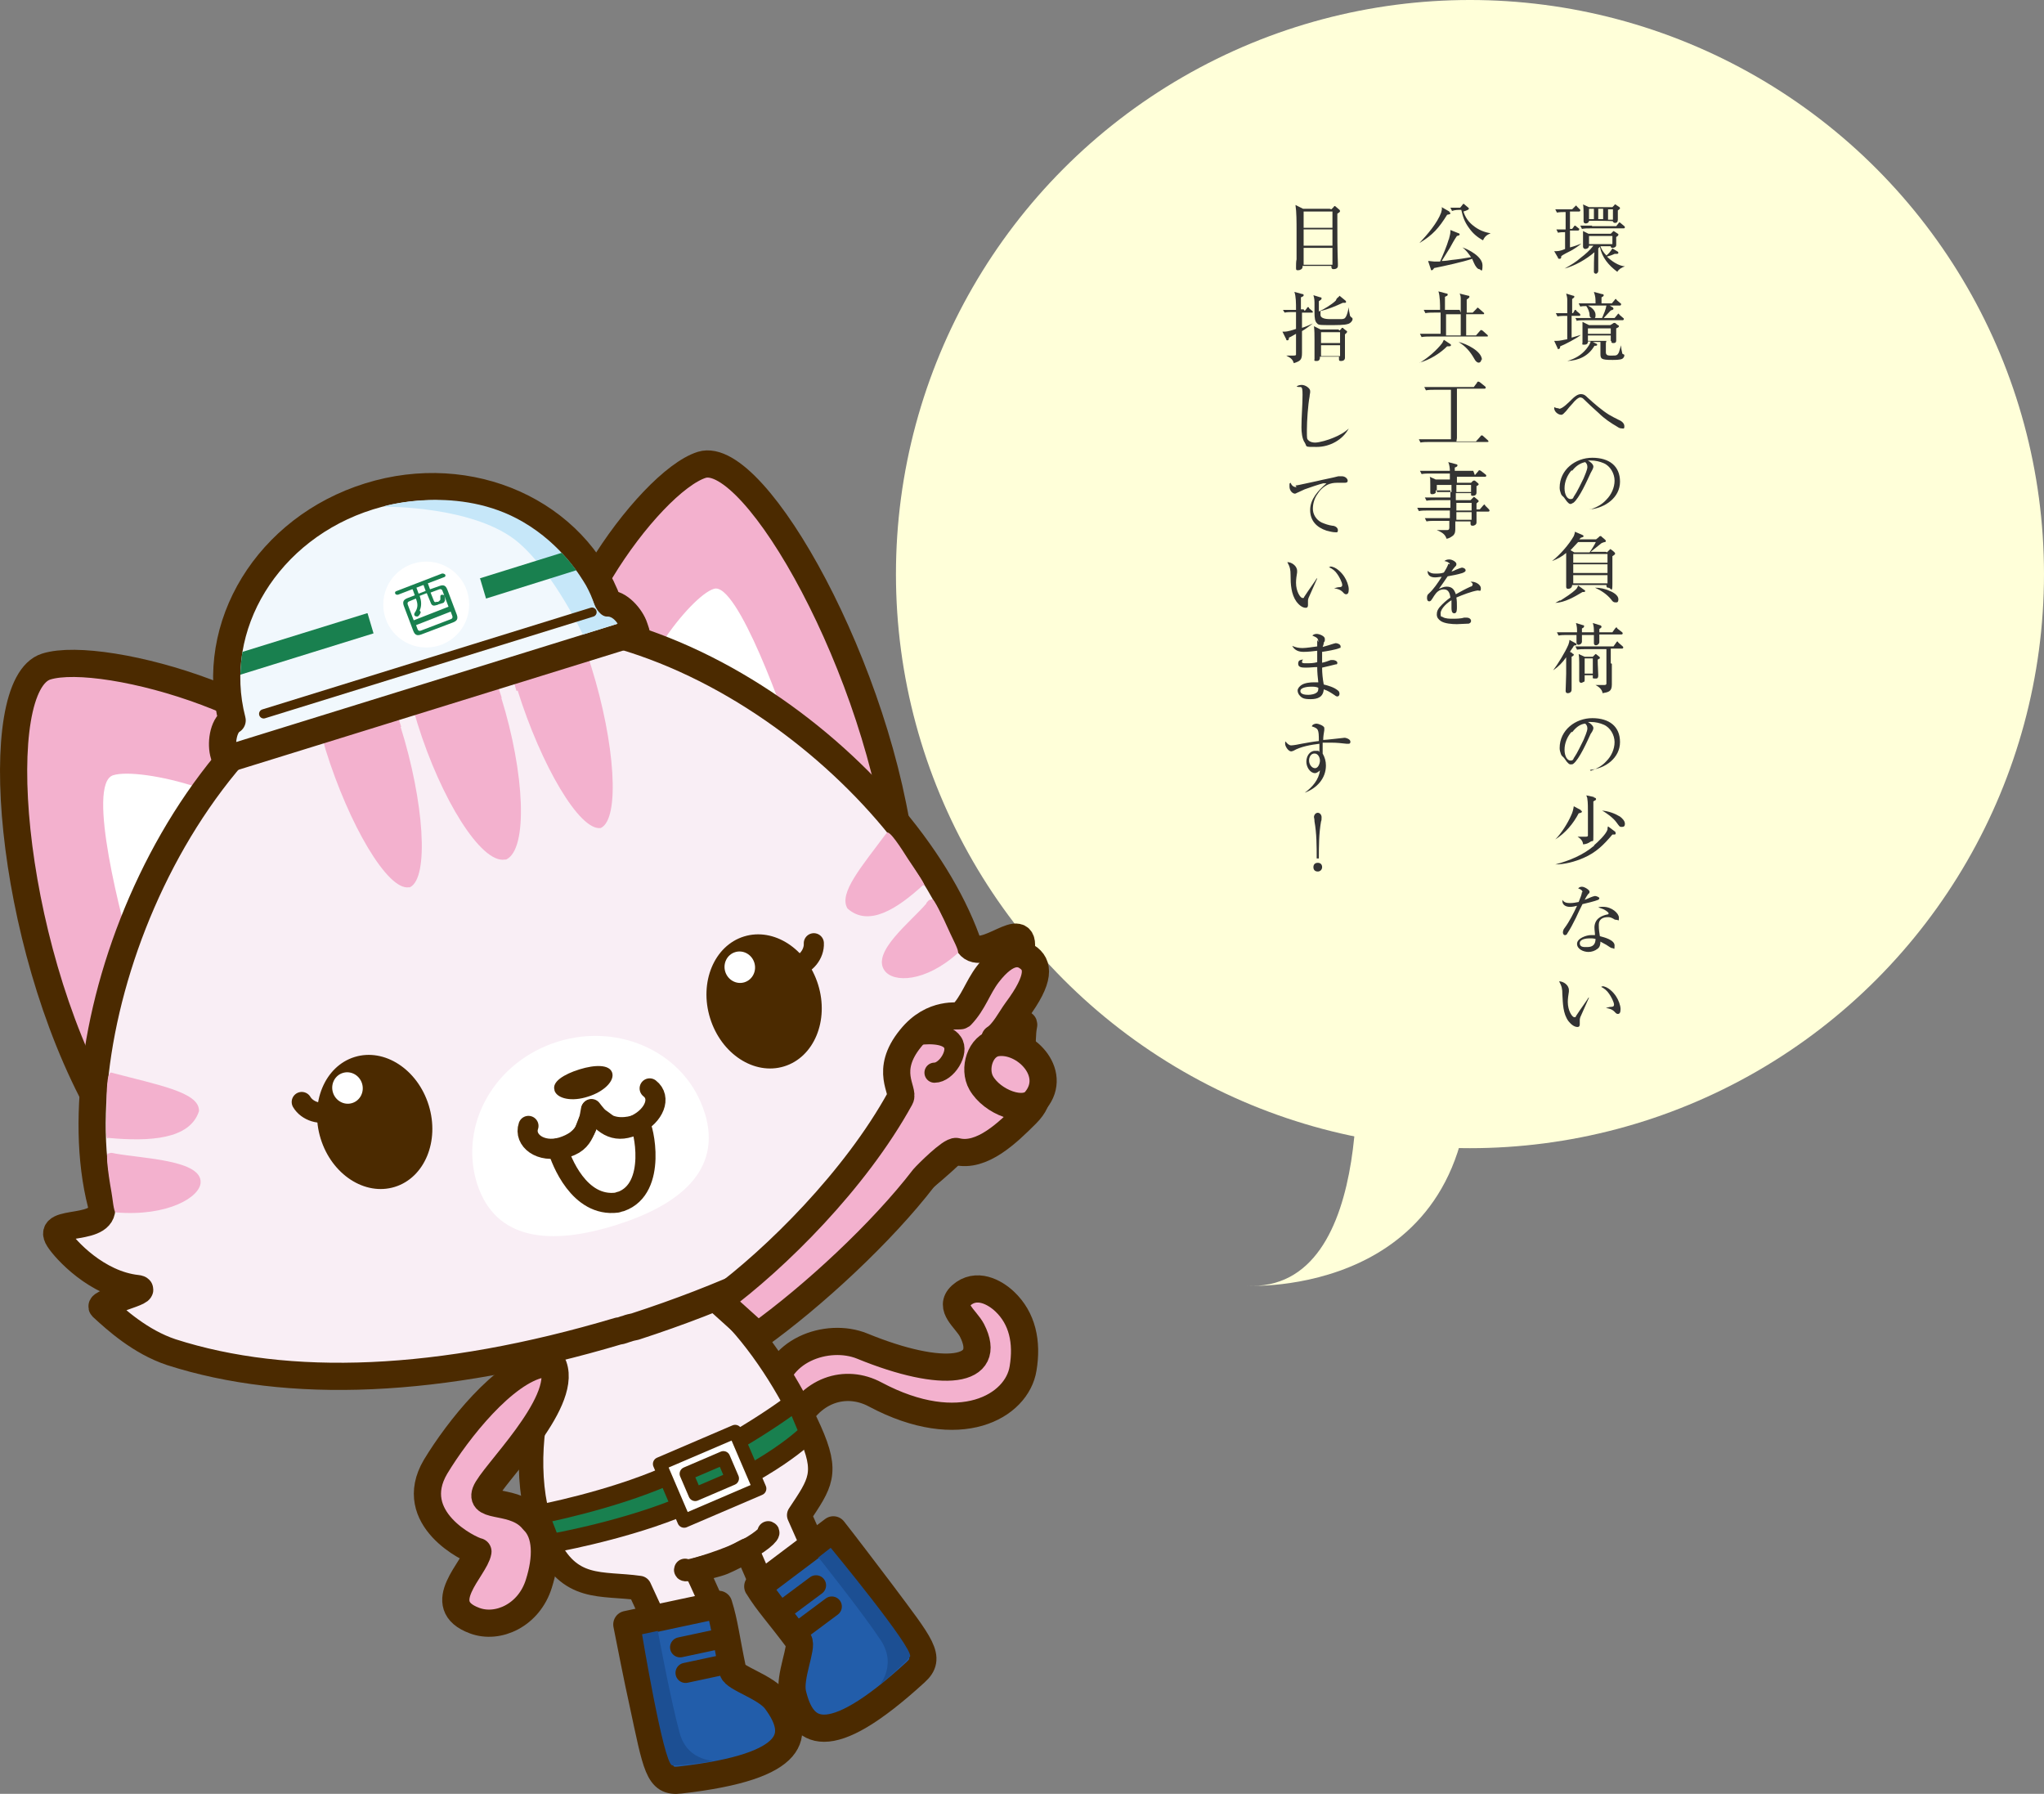 <?xml version="1.0" encoding="UTF-8"?>
<svg id="_レイヤー_2" data-name="レイヤー 2" xmlns="http://www.w3.org/2000/svg" width="375.88" height="329.84" viewBox="0 0 375.88 329.84">
  <rect x="0" y="0" width="375.88" height="329.84" fill="#808080" stroke="none"/>
  <defs>
    <style>
      .cls-1, .cls-2, .cls-3 {
        fill: #19804f;
      }

      .cls-4 {
        fill: #ffffd9;
      }

      .cls-5 {
        fill: #f1f8fd;
      }

      .cls-5, .cls-6, .cls-7, .cls-8, .cls-9, .cls-10, .cls-11, .cls-12, .cls-2, .cls-3, .cls-13 {
        stroke: #4b2a00;
      }

      .cls-5, .cls-6, .cls-7, .cls-8, .cls-9, .cls-11, .cls-12, .cls-2, .cls-3, .cls-13 {
        stroke-linejoin: round;
      }

      .cls-5, .cls-8, .cls-11, .cls-13 {
        stroke-width: 5px;
      }

      .cls-14 {
        fill: #c6e7f9;
      }

      .cls-6, .cls-15 {
        fill: #fff;
      }

      .cls-6, .cls-2 {
        stroke-width: 2.5px;
      }

      .cls-16 {
        fill: #1c4f93;
      }

      .cls-7 {
        stroke-width: 4px;
      }

      .cls-7, .cls-9, .cls-10 {
        fill: none;
        stroke-linecap: round;
      }

      .cls-8, .cls-17 {
        fill: #f3b1ce;
      }

      .cls-9 {
        stroke-width: 3.7px;
      }

      .cls-10 {
        stroke-miterlimit: 10;
        stroke-width: 1.7px;
      }

      .cls-11, .cls-12 {
        fill: #f9eef5;
      }

      .cls-12 {
        stroke-width: 4.5px;
      }

      .cls-3 {
        stroke-width: 3.5px;
      }

      .cls-18 {
        fill: #4b2a00;
      }

      .cls-19 {
        fill: #333;
      }

      .cls-13 {
        fill: #225daa;
      }
    </style>
  </defs>
  <g id="_レイヤー_2-2" data-name=" レイヤー 2">
    <g>
      <g id="_レイヤー_1-2" data-name=" レイヤー 1-2">
        <circle class="cls-4" cx="270.32" cy="105.56" r="105.56"/>
        <path class="cls-19" d="M287.91,42.69c-.5,0-1,0-1.4.1l-.3-.6h1.7v-3.2c-.5,0-1.1,0-1.6.1l-.3-.6h3.1l.5-.5c.1-.1.2-.2.2-.2,0,0,.1,0,.2.2l.5.5c.1,0,.1.2.1.2,0,.1-.1.2-.2.2h-1.7v3.2h.4l.3-.4s.1-.2.2-.2.1,0,.2.1l.5.4c.1,0,.1.1.1.2s-.1.2-.2.2h-1.5v3.1c.8-.2,1.3-.4,2.1-.7h0c-.6.5-1.2.9-1.9,1.3-.6.3-1.4.7-1.8,1,0,.2,0,.5-.3.5s-.3-.1-.3-.2l-.7-1.2c.7,0,1,0,2-.4v-3.4h0l.1.3ZM293.51,50.28c-.2,0-.4,0-.4-.3,0-.6,0-2.8.1-3.6-1.5,1.3-3.6,2.5-5.5,3h0c1.1-.6,2.1-1.2,3-2,.8-.6,1.7-1.4,2.3-2.2h-.8c0,.5-.5.6-.7.6s-.4-.2-.4-.4v-2.9l1,.5h4.1l.3-.3c.1-.1.2-.2.2-.2l.2.1.6.4c.1,0,.1.1.1.2,0,0,0,.2-.4.4v1.5c0,.4-.5.5-.7.5s-.3-.1-.3-.3h-1.9c.2.6.6,1.2,1.1,1.7.4-.3.8-.8,1.1-1.3l1,.6s.1.1.1.2c0,.2-.2.2-.4.2h-.3c-.4.2-1,.4-1.4.5.8.8,2.1,1.7,3.3,1.8h0c-.6.2-1.1.5-1.4,1-1.6-1.2-2.8-2.6-3.2-4.6-.1.1-.2.2-.3.3v4.1c0,.4-.3.6-.7.6h0l.3-.1ZM292.71,41.59h4.5l.4-.5c.1-.2.2-.2.2-.2,0,0,.1,0,.3.2l.6.5s.1.1.1.2-.1.2-.2.2h-6.1c-.6,0-1.1,0-1.6.1l-.3-.6h2.2l-.1.1ZM296.51,38.09l.3-.3c.1-.1.1-.2.2-.2s.1,0,.2.1l.6.4s.1.1.1.2-.1.2-.4.4v1.7c0,.4-.2.6-.5.6s-.4-.2-.4-.3h0c0-.1-4.4-.1-4.4-.1,0,.3-.3.5-.6.5s-.4-.2-.4-.4v-1.2c0-.5,0-1.5-.1-1.9l1.1.5h4.3ZM292.21,40.29h.9v-1.9h-.9v1.9ZM296.51,43.39h-4.3v1.5h4.3v-1.5ZM293.91,40.29h.9v-1.9h-.9v1.9ZM296.61,38.49h-.9v1.9h.9v-1.9Z"/>
        <path class="cls-19" d="M289.21,57.68l.3-.5c0-.1.1-.2.2-.2s.1,0,.2.2l.6.5s.1.1.1.2,0,.2-.2.2h-1.4v4c.6-.2,1.1-.3,1.7-.5h0c-.7.6-3,1.8-3.8,2.1,0,.3-.1.5-.3.5s-.2-.1-.2-.2l-.6-1.3h.4c.7,0,1.3-.2,2-.3v-4.3h-.2c-.5,0-1.1,0-1.6.1l-.3-.6h2.1v-2.5c0-.4-.1-.7-.2-1.1l1.3.4c.2,0,.2.1.2.2s-.1.2-.4.4v2.6h.2l-.1.1ZM295.31,63.08v1.7q0,.6.7.6h.5c.7,0,.9,0,1.2-.6.1-.3.2-.7.4-1.3h0c0,.5.1,1,.2,1.4,0,.2.1.2.3.3q.1,0,.1.2c0,.2-.2.5-.4.6-.4.2-1.3.2-1.8.2-2.1,0-2.2-.2-2.2-1.2v-2.1h-1.4l.6.3c.1,0,.2.1.2.2,0,.2-.2.2-.5.2-1.1,1.9-2.9,2.7-5,2.8h0c1.4-.4,2.6-1.1,3.5-2.2.3-.4.7-.9.8-1.4h-.5c0,.4-.2.6-.7.6s-.3-.1-.3-.4v-3.8l1.2.6h3.9l.5-.3q.1-.1.2-.1h.2l.5.4c.1,0,.2.1.2.2,0,.2-.3.3-.5.4v2.2c0,.5-.3.5-.6.5s-.3-.2-.3-.4h-.9l-.1.4ZM290.01,59.08l-.3-.6h4.9c.3-.7.7-1.6.8-2.3h-3.4c.6.3,1.4.9,1.4,1.7s-.2.6-.6.6-.5-.3-.5-.6c0-.5-.3-1.2-.6-1.6-.4,0-.8,0-1.1.1l-.3-.6h3.1c0-.9,0-1.2-.3-2.1l1.5.4c.1,0,.3,0,.3.2s-.1.2-.4.4v1.1h1.9l.5-.6c.1-.1.1-.2.2-.2s.1,0,.2.2l.7.6c.1,0,.1.1.1.2s-.1.2-.2.2h-1.9l.5.3c.1,0,.2.2.2.3s-.1.2-.5.3c-.4.4-.9,1-1.3,1.4h2l.5-.6c.1-.1.1-.2.2-.2s.1,0,.2.2l.7.6c.1,0,.1.2.1.2,0,.1-.1.2-.2.2h-6.9c-.5,0-1.1,0-1.6.1h0l.1.1ZM292.01,61.38h4.2v-1h-4.2v1ZM296.21,61.68h-4.2v1h4.2v-1Z"/>
        <path class="cls-19" d="M286.71,75.17c.6,0,1.7-1.1,2.4-1.8.4-.4,1-.9,1.6-.9s.9.3,1.2.6c1.2,1.1,2.7,2.4,4,3.2.5.3,1.1.6,1.7.9.5.2,1.1.6,1.1,1.2s-.2.4-.5.4-.5-.1-.8-.3c-1.2-.7-2.4-1.5-3.4-2.5-1-.9-2-1.8-2.9-2.7-.1-.1-.4-.2-.5-.2-.4,0-1.1.7-1.4,1.1-.4.4-.8.9-1.2,1.4-.4.4-.6.7-.9.7-.6,0-1.3-.6-1.3-1.2s0-.2,0-.2c.2.1.5.2.8.2h0l.1.1Z"/>
        <path class="cls-19" d="M292.51,93.67c1.1-.4,2.1-.9,2.9-1.8.9-.9,1.5-2.2,1.5-3.5s-.8-2.7-2-3.2c-.7-.3-1.5-.5-2.4-.5s-.4,0-.5,0c.4.2,1,.7,1,1.1s-.3.8-.5,1.2c-.6,1.3-2.1,4.7-3.2,5.5-.1,0-.3.2-.5.2-.3,0-.5-.3-.7-.5-.2-.3-.3-.4-.5-.7-.3-.3-.5-.4-.6-.8-.1-.3-.2-.6-.2-1,0-3.3,2.9-5.5,6-5.5s5.1,1.5,5.1,4.4-2.7,4.8-5.5,5.1h0v-.1l.1.1ZM289.01,86.47c-.8.9-1.3,2.1-1.3,3.3s.5,2,1.1,2,.5-.4.7-.6c.5-.7,1.3-2.4,1.7-3.2.2-.5.7-1.6.7-2.1s-.2-.7-.4-.9c-1,.2-1.8.8-2.4,1.6h0l-.1-.1Z"/>
        <path class="cls-19" d="M295.51,101.57l.4-.4.2-.2s.1,0,.2.1l.5.4s.2.2.2.3,0,.2-.5.5v5.2c0,1.7-.3.6-.7.6s-.4-.2-.4-.5,0,0,0,0h-6.3c0,.5-.4.7-.7.7s-.4-.1-.4-.4v-6.2c-.8.7-1.6,1.1-2.6,1.5h0c1.4-1.1,3.1-3,4-4.6.1-.3.2-.5.2-.8l1.4.6s.2.1.2.2c0,.2-.2.2-.5.3-.1.1-.2.2-.3.3h3.1l.5-.4s.1-.2.3-.2.1,0,.2.1l.7.6.1.2s0,.2-.2.2c-.1,0-.4.1-.6.2-.5.4-1.5,1.2-2,1.6h2.8l.2.1ZM286.91,110.46c.9-.6,2.1-1.3,3-2.2.1-.2.2-.3.3-.6l1.1.8c.1,0,.2.2.2.2,0,.2-.2.2-.5.2-1.5.9-3.2,1.9-5,2h0c.3-.2.6-.3.9-.5h0v.1ZM293.61,99.67h-3.4c-.5.5-.9,1-1.4,1.5l.7.4h2.8c.3-.4,1-1.5,1.2-2l.1.1ZM289.31,103.47h6.3v-1.6h-6.3v1.6ZM289.31,105.36h6.3v-1.6h-6.3v1.6ZM289.31,107.26h6.3v-1.5h-6.3v1.5ZM296.01,108.66c.6.2,1.6.8,1.6,1.5s-.3.6-.6.6-.5-.2-.7-.5c-.8-1-1.9-1.7-3-2.2h0c.9,0,1.9.2,2.7.6Z"/>
        <path class="cls-19" d="M289.11,120.16c.1,0,.3.1.3.2s0,.2-.4.4v5.1c0,1.1,0,.6,0,.7,0,.3,0,.5-.1.6-.1.2-.4.3-.6.3s-.4-.1-.4-.4.1-2.6.1-3.2v-3c-.7,1-1.4,1.7-2.4,2.4h0c.9-1.2,2.2-3.3,2.8-4.7.1-.3.2-.6.2-.9l1.1.6s.2.1.2.2,0,.2-.2.2c-.1,0-.2,0-.3.1-.2.4-.5.7-.7,1.1l.4.2h0v.1ZM293.51,118.66c-.3,0-.4-.2-.4-.4v-1.5h-2.2v1.2c0,.4-.4.6-.6.6-.4,0-.4-.3-.4-.6v-1.2h-1.7c-.6,0-1.1,0-1.6.1l-.3-.6h3.7c0-.7,0-1-.2-1.7l1.3.4c.1,0,.2,0,.2.2s-.2.3-.4.4v.7h2.2c0-.6,0-1.1-.2-1.7l1.3.4c.1,0,.3.1.3.3s-.3.3-.4.4v.6h2.4l.5-.7.2-.2s.2,0,.2.2l.9.7s.1.1.1.2-.1.2-.2.2h-4.1v1.4c0,.3-.3.6-.7.6h.1ZM296.41,122.06v3.8c0,1.3-.6,1.4-1.7,1.6-.1-.7-.7-1.2-1.3-1.5h1.4c.4,0,.5,0,.6-.2v-6.4h-3.8c-.5,0-1.1,0-1.6.1l-.3-.6h7l.5-.7c.1-.1.1-.2.2-.2s.1,0,.2.2l.8.7c.1.1.1.2.1.2,0,.1-.1.2-.2.2h-2.1v2.7h0l.2.1ZM292.91,120.76l.3-.3.2-.2s.1,0,.2.1l.5.4s.1.1.1.2-.1.2-.2.2-.1,0-.2.2c0,1.1.1,2.1.1,2.8s-.3.6-.7.6-.3-.1-.3-.4v-.2h-1.5v.8c0,.2,0,.3-.1.4-.1,0-.4.2-.5.2-.3,0-.4-.2-.4-.4v-3.3q0-1.1-.1-1.6l1.1.5h1.5ZM291.41,123.86h1.5v-2.8h-1.5v2.8Z"/>
        <path class="cls-19" d="M292.51,141.75c1.1-.4,2.1-.9,2.9-1.8.9-.9,1.5-2.2,1.5-3.5s-.8-2.7-2-3.2c-.7-.3-1.5-.5-2.4-.5s-.4,0-.5,0c.4.2,1,.7,1,1.1s-.3.8-.5,1.1c-.6,1.3-2.1,4.7-3.2,5.5-.1.1-.3.1-.5.1-.3,0-.5-.3-.7-.5-.2-.3-.3-.4-.5-.7-.3-.3-.5-.4-.6-.8-.1-.3-.2-.6-.2-1,0-3.3,2.9-5.5,6-5.5s5.1,1.5,5.1,4.4-2.7,4.9-5.5,5.1h0v-.1l.1.3ZM289.01,134.55c-.8.9-1.3,2.1-1.3,3.3s.5,2,1.1,2,.5-.4.7-.6c.5-.7,1.3-2.4,1.7-3.2.2-.5.7-1.6.7-2.1s-.2-.7-.4-.9c-1,.1-1.8.8-2.4,1.6h0l-.1-.1Z"/>
        <path class="cls-19" d="M293.11,155.45c.7-.6,2.2-2,2.5-2.9,0-.2,0-.4.1-.6l1.2.9c.1,0,.2.2.2.4s-.1.2-.4.2h-.2c-1.6,1.9-3,3.3-5.3,4.3-1.6.7-3.5,1.2-5.2,1.2h0c2.6-.7,5.1-1.7,7.2-3.5h-.1ZM290.71,149.05c.1,0,.2.1.2.2s-.1.2-.6.3c-1,1.9-2.4,3.6-4.3,4.8h0c1.1-1.1,2.3-3,2.9-4.4.3-.6.4-1.1.5-1.7l1.3.7h0v.1ZM293.11,146.65c.2,0,.4.1.4.3s-.2.2-.5.4v6.1c0,1.7,0,1-.5,1.3-.4.3-.9.5-1.4.5,0-.6-.5-1.1-1-1.4h1.5q.4,0,.4-.2v-4.4c0-.6,0-1.8-.1-2.3,0-.2-.1-.5-.2-.7l1.4.3h0v.1ZM297.91,150.15c.4.3.9.8.9,1.3s-.2.6-.6.6-.4-.1-1-.9c-.5-.7-1.8-1.7-2.6-2.1h0c1.2.1,2.3.5,3.3,1.1h0Z"/>
        <path class="cls-19" d="M291.01,164.05c0-.4-.5-.6-.8-.7.2-.2.4-.3.7-.3.5,0,1.4.6,1.4.9s-.1.3-.3.5c-.2.3-.4.6-.6,1,.6-.2.9-.4,1.5-.6.1,0,.3-.1.4-.1.2,0,.8.2.8.4s-.1.2-.2.3c-.4.2-2.4.7-2.9.8-.4.8-.8,1.6-1.2,2.5-.5,1-1,2-1.6,2.9,0,.1-.2.3-.4.3-.3,0-.4-.3-.4-.5s.1-.6.3-.8c.9-1.2,1.7-2.8,2.3-4.1-.4.1-.8.2-1.3.2-.7,0-1.4-.3-1.4-1.1s0-.1,0-.2c.3.5.8.6,1.4.6s1.1-.1,1.6-.2c.3-.7.6-1.5.6-1.8h.1ZM294.81,166.74c1.6,0,2.9,1.2,2.9,2s-.1.4-.4.4-.5-.1-.6-.2c-.4-.2-.6-.3-1-.3-1,0-1.7.4-1.7,1.4s.1,1.4.2,2.1c.8.2,2.7.7,2.7,1.7s-.1.5-.4.5-.6-.3-1.1-.6c-.4-.2-.7-.4-1.1-.6,0,.5-.1,1-.5,1.3-.5.4-1.1.6-1.7.6-.9,0-2.1-.5-2.1-1.5s1.7-1.6,2.6-1.6.5,0,.7,0c0-.5-.1-.9-.1-1.4,0-.7.3-1.4.9-1.8.4-.3,1-.5,1.5-.6.1,0,.2,0,.2-.2s-.4-.4-.5-.5c-.4-.3-.9-.4-1.4-.6.3-.1.6-.1.9-.1h0ZM292.31,172.54c-.5,0-1.8.1-1.8.9s.9.7,1.4.7c1,0,1.5-.5,1.5-1.5-.4-.1-.6-.1-1-.1h-.1Z"/>
        <path class="cls-19" d="M288.51,181.84v.5c-.1.6-.2,1.3-.2,1.9,0,1.6.8,2.8,1.2,2.8s.2-.1.3-.2c.9-1.4,2.1-3,2.3-3.4h.1s-1.5,3.4-1.6,3.6c-.1.3-.1.4-.1.5v.8c0,.3-.1.5-.4.5-.7,0-1.3-.6-1.7-1.1-1-1.4-1-3.2-1.1-4.9,0-1-.1-1.5-.6-2.4.8,0,1.8.7,1.8,1.6h0v-.2ZM294.61,181.34c1,0,2.1,1.1,2.6,1.9.4.6.8,1.6.8,2.3s-.2.9-.5.9-.5-.3-.6-.4c-.5-.5-1-.6-1.6-.7h0c.4-.1.7-.2.9-.2.4,0,.6-.1.6-.4,0-.5-.6-1.6-.9-2-.4-.6-.9-1-1.5-1.3h.2v-.1Z"/>
        <path class="cls-19" d="M266.52,38.99c.1,0,.2.2.2.2,0,.2-.1.2-.6.3-1.5,2.4-2.6,3.7-5.1,5.2h0c1.5-1.6,3.3-3.7,4-5.6.1-.4.2-.7.1-1l1.4.8v.1ZM266.42,44.09c.1-.5.3-1,.3-1.5v-.3l1.5.6c.1,0,.2.1.2.2s0,.2-.5.3c-.5.7-.9,1.5-1.3,2.2-.5.8-1,1.6-1.5,2.4.6,0,1.3-.1,1.9-.2,1.1-.1,2.3-.3,3.5-.5-.5-.7-.9-1.3-1.6-1.8h0c1.2.4,3.7,1.7,3.7,3.3s-.3.7-.6.7-.7-.5-1-1.2c-.1-.2-.2-.5-.3-.7-1.8.6-5,1.3-7,1.7-.1.2-.3.4-.4.4s-.2,0-.2-.2l-.5-1.5c.4,0,.8.1,1.1.1h1.1c.5-1.1,1.3-3,1.6-4.1h0v.1ZM268.62,38.59c-.5,0-1.1,0-1.6.2l-.3-.6h1.8l.4-.5s.1-.2.2-.2.1,0,.3.2l.6.5s.1.1.1.2q0,.2-1,.5c.3,1,.9,1.9,1.8,2.6,1,.8,2,1.2,3.2,1.4h0c-.7.3-1.1.6-1.4,1.3-1.1-.6-1.9-1.3-2.6-2.3-.8-1.1-1.1-2-1.4-3.3h-.2.1Z"/>
        <path class="cls-19" d="M261.12,66.68h0c1.5-.9,3.1-2.3,4.1-3.6.1-.2.2-.4.3-.6l1.2.8c.1,0,.1.2.1.2,0,.2-.2.2-.7.2-1.3,1.3-3.2,2.5-5.1,3h.1ZM268.62,57.48v-2.5c0-.3,0-.6-.2-1l1.6.4c.1,0,.2,0,.2.2s-.4.4-.5.5v2.4h1.1l.7-.7c.1-.1.1-.2.2-.2s.1,0,.2.1l.9.8c.1,0,.1.1.1.2s-.1.1-.2.1h-3.1v3.9h1.8l.7-.8c.1-.1.2-.2.2-.2,0,0,.1,0,.3.1l.9.8s.1.1.1.2-.1.1-.2.1h-10.4c-.5,0-1.1,0-1.6.1l-.3-.6h3.8v-3.9h-1.2c-.5,0-1.1,0-1.6.1l-.3-.6h3c0-1,0-2.5-.3-3.4l1.5.4c.1,0,.2,0,.2.2s-.1.2-.5.4v2.4h2.7l.2.5ZM265.92,58.78v2.9h2.7v-3.9h-2.7v1h0ZM272.42,66.08c0,.3-.2.6-.5.6s-.6-.3-.8-.7c-.8-1.4-1.6-2.3-2.9-3.1h0c1.4.3,4.3,1.7,4.3,3.3h0l-.1-.1Z"/>
        <path class="cls-19" d="M267.82,81.17h3.6l.8-.9c.1-.1.1-.2.2-.2h.2l1,.9s.1.1.1.2-.1.1-.2.1h-10.7c-.5,0-1.1,0-1.6.1l-.3-.6h5.9v-9.1h-3c-.5,0-1.1,0-1.6.1l-.3-.6h9.1l.6-.8c0-.1.1-.2.2-.2s.1,0,.3.1l1,.8s.1.1.1.2-.1.2-.2.2h-5.1v9.1h0l-.1.6Z"/>
        <path class="cls-19" d="M271.22,87.37l.6-.7c.1-.1.1-.2.2-.2s.1,0,.3.1l.9.7s.1.1.1.2-.1.2-.2.2h-5.2v1.1h2.6l.3-.3s.1-.1.2-.1h.2l.6.5s.1.1.1.2-.3.3-.4.3v1.2c0,.5-.4.6-.7.6s-.3-.1-.3-.3,0-.1,0-.2h-2.8v1.3h2.7l.4-.4.2-.2s.1,0,.2.1l.6.5s.1.1.1.2-.2.2-.4.4v1.1h.6l.6-.7.2-.2s.2,0,.2.2l.7.7.1.2c0,.1-.1.2-.2.2h-2.2v2c0,.4-.4.6-.7.6s-.4-.1-.4-.4v-.4h-2.8v1.2c0,.6,0,1-.4,1.4-.4.3-.7.5-1.2.6-.3-.9-.9-1.2-1.8-1.6h1.7c.4,0,.6,0,.6-.5v-1.2h-2.6c-.5,0-1.1,0-1.6.1l-.3-.6h4.6v-1.4h-4.1c-.5,0-1.1,0-1.6.1l-.3-.6h6.1v-1.4h-2.8c-.5,0-1.1,0-1.6.1l-.3-.6h4.7v-1.3h-2.7v.4c-.1.2-.4.3-.6.3s-.4,0-.4-.3v-1.4c0-1,0-1.2-.1-1.5l1.1.5h2.6v-1.1h-3.6c-.5,0-1.1,0-1.6.1l-.3-.6h5.5c0-.5-.1-1.2-.3-1.6l1.5.4c.1,0,.2.1.2.2,0,.2-.2.3-.5.4v.6h3.4l.3.8ZM266.92,89.17h-2.7v1.3h2.7v-1.3ZM267.82,90.47h2.7v-1.3h-2.7v1.3ZM267.82,93.87h2.8v-1.4h-2.8v1.4ZM267.82,95.57h2.8v-1.4h-2.8v1.4h0Z"/>
        <path class="cls-19" d="M266.62,103.77c0-.3-.7-.6-1-.6.2-.2.5-.3.9-.3.6,0,1.3.5,1.3.8s0,.3-.3.6c-.2.2-.4.5-.6.8.2,0,.6-.2.8-.3.5-.2,1-.4,1.1-.4.3,0,.7.2.7.5s-.4.4-.6.5c-1,.3-1.6.4-2.7.6-.4.6-1.3,1.9-1.6,2.3.5-.2.9-.4,1.4-.4,1,0,1.4.5,1.7,1.4.9-.5,1.8-1,2.7-1.4.2,0,.4-.2.4-.4s-.1-.3-.4-.5h.3c.6,0,1.6.5,1.6,1.2s-.2.4-.6.4c-1.2.2-2.7.8-3.9,1.3.1.6.1,1.1.1,1.7s0,1.2-.5,1.2-.5-.7-.5-1v-1.4c-.7.4-2,1.5-2,2.4s.2.5.4.7c.5.3,1.3.3,1.8.3s1.5,0,2.1-.2h.5c.5,0,.8.3.8.6s-.2.4-.4.5c-.4,0-1.8.1-2.2.1-.9,0-2.3-.1-3-.6-.4-.3-.7-.6-.7-1.2s.2-.9.5-1.3c.6-.7,1.3-1.3,2-1.8-.1-.7-.3-1.5-1.2-1.5s-1.4.6-1.8,1.2c-.5.8-.6,1-.9,1s-.4-.3-.4-.6c0-.5.1-.6.3-.8.9-.8,1.7-2,2.4-3.1-.4,0-.8.1-1.2.1-.8,0-1.4-.3-1.4-1.2.5.4.8.5,1.4.5s1.1,0,1.6-.2c.2-.3.8-1.3.8-1.6h0l.3.1Z"/>
        <path class="cls-19" d="M244.83,38.49l.4-.4c.1-.1.1-.2.2-.2s.1,0,.2.1l.7.6.1.2c0,.2-.2.3-.5.5v1.4c0,2.6,0,5.1.1,7.8v.4c0,.5-.5.6-.8.6-.4,0-.4-.3-.4-.6h-5.3v.2c0,.4-.5.6-.8.6s-.4,0-.4-.4,0-1.3.1-1.6v-5.2c0-1.7,0-3.5-.2-4.8l1.4.7h4.9l.3.1ZM239.73,41.89h5.3v-3h-5.3v3ZM239.73,45.18h5.3v-3h-5.3v3ZM239.73,48.68h5.3v-3.1h-5.3v3.1Z"/>
        <path class="cls-19" d="M239.93,57.18l.4-.5c0-.1.1-.2.2-.2s.2,0,.2.2l.6.5s.1.1.1.2-.1.1-.2.1h-1.8v2.8c.7-.2,1.3-.5,2-.8h0c-.7.5-1.3,1-2,1.4v4c0,1.3-.3,1.5-1.5,1.9-.2-.6-.4-.9-1.4-1.4h1.2c.4,0,.6,0,.6-.2v-3.8c-.4.2-.8.5-1.3.7,0,.4-.1.5-.3.5s-.2-.1-.2-.2l-.7-1.4h.4c.6,0,1.5-.3,2.1-.5v-3.1h-.5c-.6,0-1.1,0-1.6.1l-.3-.5h2.4c0-1.2,0-2.5-.3-3.3l1.5.4c.1,0,.2,0,.2.2s-.1.2-.5.4v2.2h.5l.2.3ZM245.83,54.88c.2-.2.4-.3.5-.5l1.1.9s.1.1.1.2,0,.2-.2.2h-.4c-1.3.6-2.7,1.2-4.1,1.5v.7q0,.8,1.8.8h1.9c.2,0,.6,0,.8-.2.4-.4.6-1.5.7-2h0c0,.5.1.9.2,1.4,0,.2.1.3.3.5.1,0,.2.1.2.3,0,.3-.4.8-.9.9-.6.2-1.9.2-3.7.2s-1.7-.1-2-.4c-.3-.3-.4-.9-.4-1.9v-1.5c0-.7,0-1-.2-1.7l1.3.4c.1,0,.2,0,.2.2s-.2.3-.5.5v1.9c.9-.4,2.4-1.3,3.1-2h0l.2-.4ZM246.33,60.78l.3-.3s.1-.2.2-.2.2,0,.2.1l.5.4c.1,0,.2.2.2.2,0,.2-.3.4-.4.5v4.3c0,.4-.3.6-.7.6s-.4-.1-.4-.4v-.4h-3.5c0,.3,0,.8-.6.8s-.4-.1-.4-.4v-3.6c0-.9,0-1.5-.1-2.4l1.2.6h3.3l.2.2ZM242.93,63.08h3.5v-2h-3.5v2ZM242.93,65.48h3.5v-2h-3.5v2Z"/>
        <path class="cls-19" d="M239.43,70.78c.6,0,1.5.6,1.5,1.1s0,.2,0,.3-.1.4-.1.7c-.3,1.6-.5,4.5-.5,6.2s0,1.6.3,1.9.8.4,1.2.4c.8,0,2.5-.5,3.4-.9,1-.4,2.1-1,2.8-1.7h0c-1.1,2.1-3.5,3.4-5.9,3.4s-1.7,0-2.2-.8c-.5-.7-.6-2-.6-2.8,0-2,.2-4,.2-6s-.3-1.2-1.1-1.5c.2-.2.6-.3.9-.3h.1Z"/>
        <path class="cls-19" d="M238.23,89.27c.4,0,3.3-.7,3.9-.8,1.2-.3,2.9-.6,4-.9h.6c.7,0,1.1.5,1.1.8,0,.4-.3.4-.7.4h-.9c-.6,0-1.1,0-1.7.2-.9.3-1.7,1-2.2,1.8-.6.8-.9,1.8-.9,2.8s.6,2,1.6,2.5c.7.3,1.3.5,2,.6.4,0,1,.3,1,.8s-.2.4-.5.4c-.5,0-1.2-.2-1.6-.3-1.8-.6-3-1.8-3-3.8s1.5-3.6,3-4.9h-.6c-.5.1-2.9.9-3.4,1.1-.4.2-.9.4-1.3.6-.1,0-.3.2-.5.2-.4,0-1-.5-1-1.3s0-.5.2-.7c.2.5.5.8,1.1.8h0l-.2-.3Z"/>
        <path class="cls-19" d="M238.53,104.76v.5c-.1.6-.2,1.3-.2,1.9,0,1.6.8,2.8,1.2,2.8s.2-.1.3-.2c.9-1.4,2.1-3,2.3-3.4h.1s-1.5,3.4-1.6,3.6c-.1.3-.1.4-.1.5v.8c0,.3-.1.5-.4.5-.7,0-1.3-.6-1.7-1.1-1-1.4-1.1-3.2-1.1-4.9,0-1-.1-1.5-.6-2.4.8,0,1.8.7,1.8,1.6h0v-.2ZM244.63,104.17c1,0,2.1,1.1,2.6,1.9.4.6.8,1.6.8,2.3s-.2.9-.5.9-.5-.3-.6-.4c-.5-.5-1-.6-1.6-.7h0c.4-.1.7-.2.9-.2.4,0,.6-.1.6-.4,0-.5-.6-1.6-.9-2-.4-.6-.9-1-1.6-1.3h.2l.1-.1Z"/>
        <path class="cls-19" d="M242.43,118.06c0-.7-.2-.8-1.1-1.2.2-.2.5-.3.8-.3.5,0,1.5.4,1.5.9s0,.4-.2.7c0,.3-.1.5-.2.8.7-.2,1.4-.4,2-.6.1,0,.3-.1.4-.1.3,0,.9.2.9.6s0,.2-.2.3c-.6.3-2.5.6-3.2.7v2c.5-.1,1.1-.3,1.6-.5h.4c.3,0,.8.2.8.5s-.1.3-.3.3c-.4.1-2,.5-2.5.6,0,1,.1,2,.3,3.1.8.2,1.9.5,2.6,1.1.2.1.3.4.3.6s-.1.5-.4.5-.4-.2-.6-.3c-.6-.4-1.2-.8-1.9-1-.1,1.4-1.1,1.8-2.4,1.8s-1.7-.2-2.2-.9c-.1-.2-.2-.4-.2-.7,0-.4.4-.8.7-1,.6-.4,1.6-.5,2.3-.5h.8c-.1-.9-.2-1.8-.2-2.8-.7,0-1.3.1-2,.1s-1.5,0-1.5-.7.4-.7.9-.8c-.2.2-.2.4-.2.5,0,.2.4.2.7.2.7,0,1.4,0,2.1-.2v-2.1c-.8.1-1.7.2-2.5.2s-1.6-.2-2.1-1.1c.7.3,1.2.4,1.9.4s1.9-.2,2.7-.3v-1.2h0l.2.4ZM241.13,126.26c-.5,0-2,.1-2,.8s1.1.7,1.5.7,1.2-.1,1.6-.5c.2-.2.2-.5.2-.8-.4-.2-.9-.2-1.4-.2h.1Z"/>
        <path class="cls-19" d="M241.33,133.36c.2-.2.5-.3.8-.3s1.4.4,1.4.8,0,.2,0,.4c-.1.6-.2,1.2-.2,1.8.5,0,3.8-.4,3.9-.4.4,0,1.1.3,1.1.7s-.2.4-.4.4h-.3c-.9-.1-1.8-.2-2.7-.2h-1.7v2c.4.7.6,1.4.6,2.2,0,2.4-1.7,4.2-3.9,5h0c1.4-1,2.6-2.4,2.8-4.1-.2.2-.6.5-.9.5-.9,0-1.6-1.1-1.6-2.1s.6-2,1.6-2,.5,0,.8.2v-1.5c-1.6.2-3.4.5-4.8,1.3-.1,0-.2.1-.4.1-.5,0-1.1-.9-1.1-1.4s0-.3.1-.4c.2.3.6.7,1,.7s1.5-.2,1.9-.3c1.1-.2,2.2-.4,3.2-.5,0-2.2-.1-2.3-1.3-2.7h0l.1-.2ZM240.73,139.85c0,.7.5,1.4,1.1,1.4s.9-.9.9-1.4-.3-1.3-1-1.3-1,.7-1,1.3h0Z"/>
        <path class="cls-19" d="M243.13,159.45c0,.4-.3.8-.8.8s-.8-.3-.8-.8.3-.8.8-.8.8.3.8.8ZM242.13,157.85c0-2.3,0-4.6-.4-6.8,0-.5-.1-.7-.1-.8,0-.4.3-.8.7-.8s.7.4.7.8,0,.6-.1.8c-.4,2.3-.4,4.6-.4,6.8h-.5.1Z"/>
        <path class="cls-4" d="M249.13,189.64s4.9,48.18-19.99,46.78c0,0,42.39,2.5,41.19-42.19"/>
        <path class="cls-8" d="M142.06,257.01c.2-8.7,10.1-12.1,16.49-9.5,14.9,6.1,24.19,4.9,20.19-2.9-1.1-2.1-4.4-4.2-2-6.4,2.8-2.5,6.2-.6,8,1.1,3.3,3.1,4.2,7.5,3.4,12.3-1.1,7-11.6,13.1-27.19,4.8-5.4-2.9-12.1-1-15.29,6.4l-3.5-5.7h0l-.1-.1Z"/>
        <path class="cls-12" d="M122.87,303.6c-2.6-5.8-3.5-7.7-5.3-11.6-7-1-12.9.7-17.09-8.5-7.3-15.99.4-43.59,13.4-49.48s27.79,13.1,34.99,29.09c3.5,7.8,2,9.6-1.9,15.49,2.4,5.5,2.7,5.9,5.3,11.6l-10.6,4.6c-1.7-3.7-3.1-6.9-4.3-9.7-1.1.6-3.2,1.7-4.4,2.2s-3.7,1-4.9,1.4c1.3,2.7,2.9,6.4,4.6,10.1l-9.8,4.8h0Z"/>
        <path class="cls-13" d="M139.36,291.7c1.9,3.1,3.7,4.9,7.5,10,.8,1.1-1.8,6.6-1.1,9.7,1.7,7.2,6.2,11.1,22.59-3.9,3-2.7,1.1-4.8-6.3-14.7-2.5-3.3-6.9-9.1-8.8-11.5l-13.8,10.4h-.1Z"/>
        <line class="cls-9" x1="144.96" y1="295.3" x2="150.06" y2="291.5"/>
        <line class="cls-9" x1="147.86" y1="299.2" x2="152.96" y2="295.4"/>
        <path class="cls-16" d="M150.46,286.4l2.3-1.8s15.19,18.39,14.6,19.99c-.2.5-4.3,4.2-5.3,5s3.2-3-.1-8-11.5-15.29-11.5-15.29v.1Z"/>
        <path class="cls-7" d="M125.97,288.6c-.5.8,6.5-1.4,10-3,3.7-1.7,5.8-3.7,5.3-3.9"/>
        <path class="cls-13" d="M132.16,295c1.1,3.5,1.3,6,2.6,12.2.3,1.4,6.2,3,8,5.6,4.4,6,4.3,12-17.69,14.5-4,.5-4.3-2.3-6.9-14.4-.9-4-2.3-11.2-2.9-14.2l16.89-3.6h0v-.1Z"/>
        <line class="cls-9" x1="131.16" y1="301.6" x2="125.07" y2="302.9"/>
        <line class="cls-9" x1="132.16" y1="306.3" x2="126.07" y2="307.6"/>
        <path class="cls-16" d="M120.87,299.9l-2.8.6s3.9,23.49,5.5,24.09c.5.2,6-.5,7.3-.7,1.3-.3-4.4.4-5.9-5.3-1.6-5.8-4-18.69-4-18.69h-.1Z"/>
        <path class="cls-8" d="M99.58,250.82c-6.9,1.4-15.39,12.1-19.49,18.89-5.6,9.5,6.3,15.29,7.8,15.59-.5,3.1-8.5,9.8-.6,12.7,4.3,1.6,10-1,11.8-6.8,1.5-4.7,1.5-9.2-1-11.6-3.3-4.2-9.9-2.1-8.8-5.2s14.99-16.19,12.5-23.19l-2.3-.4h.1Z"/>
        <path class="cls-8" d="M62.99,146.35c4.9,15.89-16.99,38.39-27.59,41.69-10.6,3.3-9,29.99-16.99,15.49C1.41,172.84-2.09,125.86,8.51,122.56c10.6-3.3,49.58,7.9,54.48,23.79h0Z"/>
        <path class="cls-15" d="M49.29,153.65c2.3,7.6-1.8,6.3-7.4,17.59-2.4,4.7-14.9,13.2-17.19,5.7-2.3-7.6-8.9-32.79-3.9-34.39s26.19,3.6,28.49,11.1h0Z"/>
        <path class="cls-8" d="M102.97,133.96c4.9,15.89,33.89,22.69,43.69,19.59,9.8-3.1,20.89,20.99,19.09,4.6-3.8-34.69-26.89-75.67-36.69-72.68-9.8,3.1-30.99,32.59-26.09,48.48h0Z"/>
        <path class="cls-15" d="M117.37,132.56c2.3,7.6,4.6,4.4,14.4,10.8,4.1,2.7,17.29,3.2,14.9-4.3-2.3-7.6-11.1-32.19-15.39-30.79-4.3,1.3-16.29,16.79-14,24.29h.1Z"/>
        <path class="cls-11" d="M181.15,189.34c5.6-4.8,6.7-13.4,6.7-15.59,0-4.8-8.2,4.4-10.1-.9-11.3-30.89-58.88-69.58-101.67-56.28h0c-.1,0-.2,0-.4.1s-.2,0-.4,0h0c-42.79,13.2-64.78,72.88-56.68,104.66,1.4,5.6-10.4,2.5-7.8,6.5,1.2,1.9,7,8.3,14.4,9.1,2.8.3-7.2,2.6-6.4,3.4,2.5,2.3,7,6.4,12.7,8.3,21.49,6.9,49.38,5.9,82.27-3.9h0c.5,0,1-.3,1.5-.4.5-.2,1-.3,1.5-.4h0c32.59-10.6,54.68-25.19,68.38-43.09,3.7-4.8,2.4-9.1,3.1-12.4.3-1.1-9.3,2.7-7.2.9h.1Z"/>
        <ellipse class="cls-18" cx="68.9" cy="206.3" rx="10.4" ry="12.5" transform="translate(-57.92 29.6) rotate(-17.2)"/>
        <ellipse class="cls-15" cx="63.9" cy="200.06" rx="2.8" ry="2.9" transform="translate(-56.3 27.84) rotate(-17.2)"/>
        <path class="cls-9" d="M60.79,204.23c-1.8.9-4.3.1-5.3-1.6"/>
        <ellipse class="cls-18" cx="140.51" cy="184.13" rx="10.4" ry="12.5" transform="translate(-48.16 49.79) rotate(-17.2)"/>
        <ellipse class="cls-15" cx="136.05" cy="177.84" rx="2.8" ry="2.9" transform="translate(-46.51 48.19) rotate(-17.2)"/>
        <path class="cls-9" d="M146.16,177.74c2-.3,3.6-2.3,3.5-4.3"/>
        <path class="cls-15" d="M129.57,204.53c3.4,10.8-4.9,17.19-16.49,20.79-11.6,3.6-21.99,3-25.39-7.8-3.3-10.8,3.3-22.39,14.9-25.99s23.69,2.3,26.99,13.1h0v-.1Z"/>
        <path class="cls-18" d="M101.97,200.53c.5,1.5,3.2,2.1,6.2,1.1,2.9-.9,4.9-2.9,4.4-4.4s-3.1-1.5-6-.6-5.1,2.3-4.6,3.8h0v.1Z"/>
        <path class="cls-17" d="M92.28,128.36c-1.8-5.8-4-10.9-5.5-11.8-1-.7-3.7.3-6.3,1h-.2c-2.5.8-5.3,1.6-5.7,2.7-.6,1.6.4,7,2.2,12.8,4.3,13.8,11.7,25.79,16.09,24.99h.2c4.1-1.9,3.4-15.99-.9-29.79h0l.1.1Z"/>
        <path class="cls-17" d="M73.78,133.66c-1.6-5.2-3.6-10.1-4.8-11.3-.2-.2-10.9,6.9-10.8,8.3.2,1.7.8,4,1.7,7.2,4.3,13.8,11.4,25.89,15.29,25.29h.2c3.6-1.7,2.6-15.79-1.7-29.49h.1Z"/>
        <path class="cls-17" d="M94.98,127.06c-1.6-5.2-2.7-10.3-2.4-12,0-.2,12.9-.5,13.6.8.8,1.5,1.7,3.8,2.6,6.9,4.3,13.8,5.3,27.79,1.7,29.49h0c-3.9.6-11-11.6-15.29-25.29h0l-.2.1Z"/>
        <path class="cls-5" d="M111.87,110.96c-6.1-16.79-25.39-25.49-43.99-19.69s-29.69,23.79-25.19,41.19c-1.7,1-2.1,4.4-1.5,6.3l.3.9,75.47-23.39-.3-.9c-.6-1.9-2.9-4.5-4.8-4.3h0v-.1Z"/>
        <circle class="cls-15" cx="78.38" cy="111.16" r="7.9"/>
        <path class="cls-14" d="M70.69,93.07s13.7-4,25.49,2.9c7.2,4.2,10.7,10.2,11.6,11.7.7,1.3,1,2,1.5,3.4.3.8,1.2,2.4,2.5,2.3,1,0,1.8,1.3,1.8,1.3l-6.4,2s-5.2-11.1-11.7-16.79c-7.9-6.9-24.69-6.7-24.69-6.7h0l-.1-.1Z"/>
        <path class="cls-1" d="M67.49,112.76l-22.89,7.1s-.3,1.3-.4,4.2l24.49-7.6-1.1-3.7h-.1Z"/>
        <path class="cls-1" d="M88.18,106.36l15.09-4.7s1,.9,2.7,3.2l-16.59,5.2-1.1-3.7h-.1Z"/>
        <line class="cls-10" x1="48.49" y1="131.26" x2="108.87" y2="112.56"/>
        <path class="cls-17" d="M21.3,212.13c-1-.2-.7-.2-1.5,0-.3.1,0,3.2.7,7.1.2,1,.4,3.7.8,3.7,9.5.8,15.49-2.8,15.59-5.5.2-4.1-10.5-4.4-15.59-5.3h0Z"/>
        <path class="cls-17" d="M19.8,209.33c-.4,0-.3-2.5-.2-5.7,0-2.7,0-6.6.9-6.4,8.7,2.3,15.99,3.6,16.09,6.9h0v.2h0c-1.7,5.2-9.1,5.6-16.69,4.9h0l-.1.1Z"/>
        <path class="cls-17" d="M170.35,166.04c.6-.7.4-.5,1.1-.7.3,0,1.7,2.7,3.3,6.3.4.9,1.7,3.3,1.4,3.6-6,5.4-11.9,5.5-13.5,3.2-2.4-3.4,4.8-8.9,7.7-12.3h0v-.1Z"/>
        <path class="cls-17" d="M169.95,162.95c.3-.2-1.1-2.2-2.9-4.9-1.4-2.2-3.5-5.5-4-4.9-4.6,6.2-8.9,11.1-7.2,13.9h0c3.9,3.5,9.2,0,13.9-4.3h0l.2.2Z"/>
        <path class="cls-9" d="M114.17,220.93c6.8-2.4,4.1-13.9,3.5-14.2-.3-.1-2.9,1.1-5.4.2-1-.3-2.1-1.9-3.3-1.5-1.6.5-.7,4.3-4.7,5.5-1.7.5-1.8.1-1.7.3.6,2.1,3.9,10.8,10.9,9.9l.6-.2h.1Z"/>
        <path class="cls-9" d="M97.18,207.03c-.9,2.6,2.2,5.1,6.2,3.9,4.1-1.3,4.8-3.8,5.3-6.9"/>
        <path class="cls-9" d="M119.47,200.13c2.2,1.7.8,5-2.4,6.6-3.7,1.8-5.8.5-8.3-2.8"/>
        <path class="cls-8" d="M132.26,239.12c10.4-7.7,24.99-22.09,33.29-37.19.8-1.4-3-5,1.9-11,4.1-5.1,8.9-3.9,9.3-4.2,2.3-2.4,3-5.1,4.9-7.6,3.6-4.7,6-4,7.2-3.2,2.2,1.4,2.5,4-1.9,9.9-1.1,1.5-2.4,4.1-4,5.1,2.3,4.2,11.8,7.9,5.8,13.9-3.4,3.4-8.2,8.1-12.9,6.9-1-.2-5.4,4.2-6,4.9-7.6,9.9-20.29,21.69-30.49,28.99l-7.1-6.4h0v-.1Z"/>
        <path class="cls-8" d="M183.25,191.74c-3,.5-4.3,4.8-2.8,7.4,2,3.5,7.9,5.8,10,3.2,4.2-5.1-2.1-11.4-7.2-10.6h0Z"/>
        <path class="cls-9" d="M167.95,190.44c2.2-.4,6-.6,7.2,1.2,1.3,1.8-1.1,5.6-3.3,5.6"/>
        <path class="cls-3" d="M99.28,278.41s12.7-2.4,23.29-7c15.29-6.7,25.39-15.09,23.79-13.7l2.4,5.7s-6.6,7.1-24.89,14.2c-10.5,4.1-22.59,6.2-22.59,6.2l-2.1-5.4h.1Z"/>
        <rect class="cls-6" x="122.95" y="265.75" width="15.09" height="11.4" transform="translate(-96.38 73.36) rotate(-23.2)"/>
        <rect class="cls-2" x="126.74" y="269.37" width="7.4" height="4.1" transform="translate(-96.38 73.33) rotate(-23.2)"/>
      </g>
      <path class="cls-1" d="M75.78,108.36l-2.6,1c-.2,0-.4,0-.5-.2-.1-.3,0-.4.3-.5l8.3-3.2c.2,0,.4,0,.6.2.1.3,0,.4-.3.5l-2.9,1.1.4,1.1,1.7-.6c.8-.3,1.2-.1,1.5.7l1.7,4.5c.3.8.1,1.2-.7,1.5l-5.8,2.2c-.8.3-1.2.1-1.5-.7l-1.7-4.5c-.3-.8-.1-1.2.7-1.5l1.3-.5-.4-1.1h-.1ZM77.38,112.56c-.1.3-.3.7-.6.8-.2,0-.5,0-.6-.3,0-.2,0-.3.1-.4.6-.9.6-1.6.2-2.6l-1.2.5c-.3.1-.4.3-.3.6l1.1,2.9,6.4-2.5-1.1-2.9c-.1-.3-.3-.4-.6-.3l-1.6.6.6,1.5c.1.3.3.3.5.2h.3c.2-.2.3-.2.4-.4v-.5c0-.2,0-.3.2-.4.2,0,.4,0,.5.1.1.3.3,1,0,1.2,0,.2-.2.2-.8.4-.2,0-.4.2-.6.2-.6.2-.9.1-1.1-.5l-.7-1.7-1.3.5c.3.9.4,1.8,0,2.7l.2.3ZM76.48,114.86l.3.8c.1.3.3.4.6.3l5.5-2.1c.3-.1.4-.3.3-.6l-.3-.8-6.4,2.5v-.1ZM77.88,107.56l-1.3.5.4,1.1,1.3-.5-.4-1.1Z"/>
    </g>
  </g>
</svg>